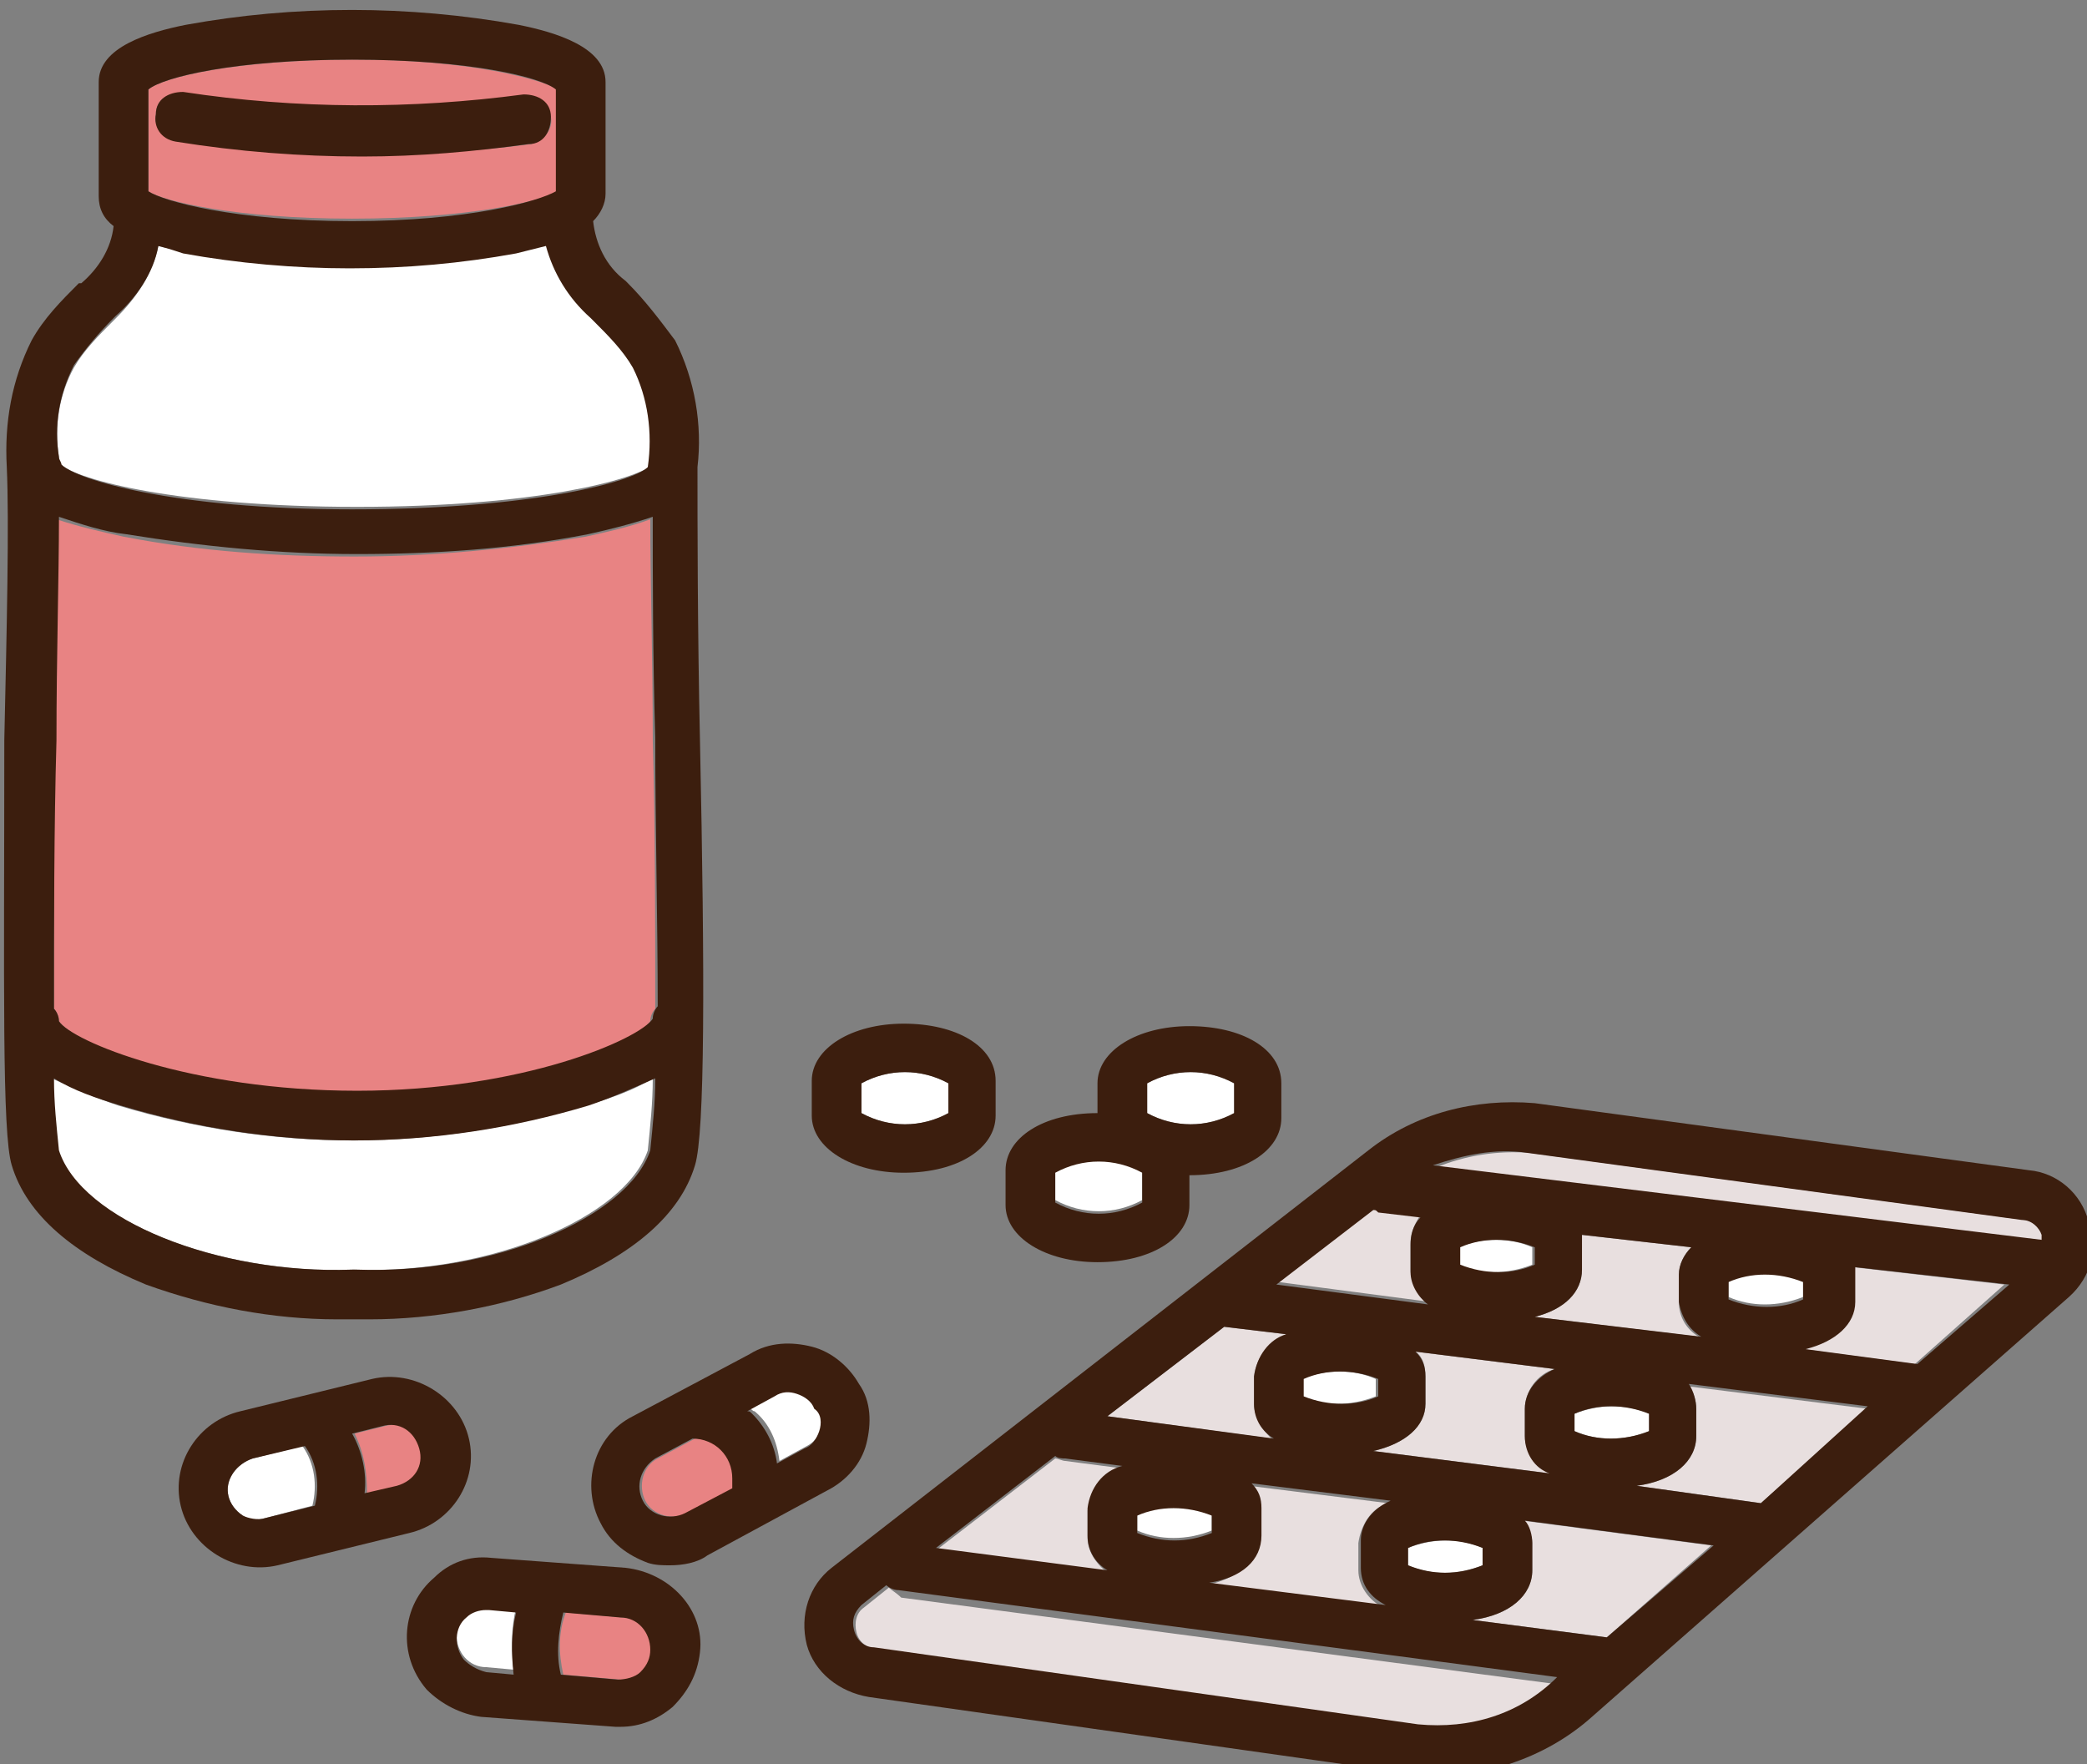 <?xml version="1.0" encoding="utf-8"?>
<!-- Generator: Adobe Illustrator 27.0.0, SVG Export Plug-In . SVG Version: 6.00 Build 0)  -->
<svg version="1.1" id="レイヤー_1" xmlns="http://www.w3.org/2000/svg" xmlns:xlink="http://www.w3.org/1999/xlink" x="0px"
	 y="0px" viewBox="0 0 84 71" style="enable-background:new 0 0 84 71;" xml:space="preserve">
<rect x="0" y="0" width="84" height="71" fill="#808080" stroke="none"/>
<style type="text/css">
	.st0{fill:#E88383;}
	.st1{fill:#FFFFFF;}
	.st2{fill:#E8DFDF;}
	.st3{fill:#3C1E0E;}
</style>
<g id="グループ_249" transform="translate(0.173 0)">
	<path id="パス_228" class="st0" d="M16.8,58.3c-0.2-0.7-0.8-1.1-1.5-0.9l-1.2,0.3c0.4,0.8,0.5,1.6,0.5,2.4l1.3-0.3
		C16.5,59.7,16.9,59,16.8,58.3C16.8,58.3,16.8,58.3,16.8,58.3"/>
	<path id="パス_229" class="st1" d="M19.5,64.7C19.4,64.7,19.4,64.7,19.5,64.7c-0.4,0-0.7,0.1-0.9,0.3c-0.2,0.2-0.4,0.5-0.4,0.8
		c0,0.7,0.5,1.3,1.2,1.3l1.1,0.1c-0.1-0.8-0.1-1.7,0.1-2.5L19.5,64.7z"/>
	<path id="パス_230" class="st0" d="M27.8,57.9C27.8,57.9,27.8,57.9,27.8,57.9l-1.5,0.8c-0.6,0.3-0.8,1.1-0.5,1.7c0,0,0,0,0,0l0,0
		c0.3,0.6,1.1,0.8,1.7,0.5l1.9-1c0.2-0.8-0.3-1.7-1.1-1.9C28.1,57.9,27.9,57.9,27.8,57.9"/>
	<path id="パス_231" class="st0" d="M24.9,65.1l-2.3-0.2c-0.3,0.8-0.3,1.6-0.1,2.5l2.3,0.2c0.7,0,1.3-0.5,1.3-1.1
		C26.1,65.7,25.6,65.1,24.9,65.1"/>
	<path id="パス_232" class="st1" d="M32,56c-0.3-0.1-0.7-0.1-0.9,0.1L30,56.7c0.1,0,0.1,0.1,0.2,0.1c0.6,0.5,0.9,1.2,1,2l1.1-0.6
		c0.6-0.3,0.8-1.1,0.5-1.7C32.6,56.3,32.3,56.1,32,56"/>
	<path id="パス_233" class="st2" d="M57.2,55.4v1.1c0,0.9-0.8,1.6-2.1,1.9l7.1,0.9c-0.6-0.3-1-0.9-1-1.5v-1.1
		c0-0.7,0.5-1.4,1.2-1.6l-5.6-0.7C57.1,54.6,57.2,55,57.2,55.4"/>
	<path id="パス_234" class="st2" d="M56.6,51.1V50c0-0.4,0.2-0.8,0.4-1.1l-1.7-0.2c-0.1,0-0.1,0-0.2-0.1l-3.8,3l6.1,0.8
		C56.9,52.1,56.6,51.6,56.6,51.1"/>
	<path id="パス_235" class="st0" d="M22.3,7.7V3.6c-0.7-0.4-3.5-1.2-8.2-1.2S6.4,3.1,5.8,3.6v4.1C6.4,8.1,9.3,8.8,14,8.8
		S21.6,8.1,22.3,7.7 M6.1,4.6C6.1,4,6.6,3.7,7.2,3.8c4.5,0.7,9.1,0.7,13.7,0.1c0.5-0.1,1,0.3,1.1,0.8c0.1,0.5-0.3,1-0.8,1.1
		c0,0,0,0,0,0c-2.2,0.3-4.5,0.4-6.7,0.4c-2.5,0-5-0.2-7.5-0.6C6.4,5.6,6,5.1,6.1,4.6C6.1,4.6,6.1,4.6,6.1,4.6"/>
	<path id="パス_236" class="st1" d="M38,44.8v-1.2c-1.1-0.6-2.4-0.6-3.5,0v1.2C35.6,45.4,36.9,45.4,38,44.8"/>
	<path id="パス_237" class="st1" d="M45.8,48.3v-1.2c-1.1-0.6-2.4-0.6-3.5,0v1.2C43.4,48.9,44.7,48.9,45.8,48.3"/>
	<path id="パス_238" class="st1" d="M10,58.7c-0.3,0.1-0.6,0.3-0.8,0.6c-0.4,0.6-0.2,1.3,0.4,1.7c0,0,0,0,0,0
		c0.3,0.2,0.6,0.2,0.9,0.1l1.9-0.5c0,0,0,0,0,0c0.2-0.8,0.1-1.7-0.4-2.4L10,58.7z"/>
	<path id="パス_239" class="st1" d="M49.5,44.8v-1.2c-1.1-0.6-2.4-0.6-3.5,0v1.2C47.1,45.4,48.4,45.4,49.5,44.8"/>
	<path id="パス_240" class="st1" d="M61.5,50.2c-0.9-0.4-2-0.4-3,0v0.7c0.9,0.4,2,0.4,3,0V50.2z"/>
	<path id="パス_241" class="st1" d="M14,51.1C14,51.1,14,51.1,14,51.1L14,51.1c0.1,0,0.1,0,0.1,0c5.4,0.2,10.9-2.1,11.8-4.8
		c0.1-1,0.2-1.9,0.2-2.9c-0.8,0.5-1.7,0.8-2.7,1.1c-3,0.9-6.2,1.4-9.4,1.4c-3.2,0-6.4-0.5-9.4-1.4c-0.9-0.3-1.8-0.7-2.7-1.1
		c0,1,0.1,1.9,0.2,2.9C3.1,49.1,8.6,51.3,14,51.1"/>
	<path id="パス_242" class="st0" d="M14.1,44c6.7,0,11.4-2.1,11.9-2.9c0-0.2,0.1-0.4,0.2-0.5c0-3.3,0-7.4-0.1-10.8
		c0-3.3-0.1-6.5-0.1-8.9c-0.8,0.3-1.7,0.5-2.6,0.7c-3.1,0.5-6.2,0.8-9.3,0.8c-3.1,0-6.2-0.2-9.3-0.8c-0.9-0.2-1.8-0.4-2.7-0.7
		c0,2.4,0,5.6-0.1,9C2,33.3,2,37.3,2,40.6c0.1,0.1,0.2,0.3,0.2,0.5C2.7,41.9,7.4,44,14.1,44"/>
	<path id="パス_243" class="st1" d="M2.3,18.7c0.6,0.6,4.7,1.7,11.9,1.7s11.2-1.1,11.9-1.7c0,0,0,0,0,0c0.2-1.4,0-2.7-0.6-4
		c-0.5-0.7-1-1.3-1.6-1.9l-0.1-0.1c-0.9-0.7-1.5-1.7-1.8-2.9c-0.4,0.1-0.8,0.2-1.2,0.3c-2.2,0.4-4.5,0.6-6.7,0.6
		c-2.3,0-4.5-0.2-6.7-0.6C7,10.1,6.6,10,6.2,9.9C6,11,5.3,12,4.5,12.8l-0.1,0.1c-0.6,0.6-1.2,1.2-1.6,1.9c-0.6,1.1-0.8,2.4-0.6,3.6
		C2.2,18.5,2.2,18.6,2.3,18.7"/>
	<path id="パス_244" class="st1" d="M55.2,55.5c-0.9-0.4-2-0.4-3,0v0.7c0.9,0.4,2,0.4,3,0V55.5z"/>
	<path id="パス_245" class="st2" d="M61.5,62.1v1.1c0,1-0.9,1.8-2.4,2l5.4,0.7c0,0,0,0,0,0l4.2-3.7l-7.6-1
		C61.3,61.4,61.5,61.8,61.5,62.1"/>
	<path id="パス_246" class="st1" d="M72.4,51.5c-0.9-0.4-2-0.4-3,0v0.7c0.9,0.4,2,0.4,3,0V51.5z"/>
	<path id="パス_247" class="st2" d="M68.1,56.7v1.1c0,1-0.9,1.8-2.4,2l5,0.7l4.3-3.8l-7.2-0.9C68,56,68.1,56.4,68.1,56.7"/>
	<path id="パス_248" class="st2" d="M35.6,63.9l-1,0.8c-0.3,0.2-0.4,0.6-0.3,1c0.1,0.4,0.4,0.6,0.8,0.7h0l21.9,3.1
		c2,0.2,4.1-0.4,5.6-1.7l-26.5-3.5C35.9,64.1,35.7,64,35.6,63.9"/>
	<path id="パス_249" class="st2" d="M61.6,53l6.6,0.8c-0.5-0.3-0.8-0.8-0.8-1.4v-1.1c0-0.4,0.2-0.8,0.5-1.1l-4.4-0.5
		c0,0.1,0,0.2,0,0.3v1.1C63.5,52,62.8,52.7,61.6,53"/>
	<path id="パス_250" class="st2" d="M43.6,61.9v-1.1c0.1-0.8,0.6-1.5,1.4-1.7l-2.3-0.3c-0.1,0-0.3-0.1-0.4-0.1l-4.8,3.7l6.9,0.9
		C43.9,62.9,43.6,62.4,43.6,61.9"/>
	<path id="パス_251" class="st2" d="M81.3,49.1L81.3,49.1l-19.9-2.7c-1.3-0.1-2.6,0.1-3.8,0.6l24.5,3c0-0.1,0-0.2,0-0.2
		C81.9,49.4,81.6,49.1,81.3,49.1"/>
	<path id="パス_252" class="st2" d="M74.4,51.3v1.1c0,0.9-0.8,1.6-2,1.9l4.5,0.6h0l3.6-3.2L74.4,51C74.4,51.1,74.4,51.2,74.4,51.3
		"/>
	<path id="パス_253" class="st1" d="M47.1,60.6c-0.5,0-1,0.1-1.5,0.3v0.7c0.9,0.4,2,0.4,3,0v-0.7C48.1,60.7,47.6,60.6,47.1,60.6"
		/>
	<path id="パス_254" class="st2" d="M55.7,60.5l-5.6-0.7c0.3,0.3,0.4,0.7,0.4,1v1.1c0,0.9-0.8,1.6-2.1,1.9l7.1,0.9
		c-0.6-0.3-1-0.9-1-1.5v-1.1C54.6,61.4,55,60.7,55.7,60.5"/>
	<path id="パス_255" class="st1" d="M56.5,63c0.9,0.4,2,0.4,3,0v-0.7c-0.9-0.4-2-0.4-3,0V63z"/>
	<path id="パス_256" class="st1" d="M63.2,57.6c0.9,0.4,2,0.4,3,0v-0.7c-0.9-0.4-2-0.4-3,0V57.6z"/>
	<path id="パス_257" class="st2" d="M50.3,56.5v-1.1c0.1-0.8,0.6-1.4,1.3-1.7l-2.5-0.3L44.4,57l6.6,0.9
		C50.6,57.5,50.3,57,50.3,56.5"/>
	<path id="パス_258" class="st3" d="M14.1,53.1c0.2,0,0.4,0,0.6,0c2.6,0,5.3-0.5,7.7-1.4c2.9-1.2,4.8-2.8,5.4-4.8
		c0.4-1.3,0.4-7.6,0.2-17.1c-0.1-4.5-0.1-8.8-0.1-11c0.2-1.7-0.1-3.5-0.9-5.1c-0.6-0.8-1.2-1.6-1.9-2.3l-0.1-0.1
		c-0.8-0.6-1.2-1.5-1.3-2.4c0.3-0.3,0.5-0.7,0.5-1.1V3.3c0-1.4-2-2-3.5-2.3c-2.2-0.4-4.5-0.6-6.7-0.6c-2.3,0-4.5,0.2-6.7,0.6
		C5.8,1.3,3.8,1.9,3.8,3.3v4.6c0,0.5,0.2,0.9,0.6,1.2c-0.1,0.9-0.6,1.7-1.3,2.3L3,11.4c-0.7,0.7-1.4,1.4-1.9,2.3
		C0.3,15.3,0,17,0.1,18.8c0.1,2.2,0,6.5-0.1,11C0,39.6-0.1,45.6,0.3,46.9c0.6,2,2.5,3.6,5.4,4.8c2.5,0.9,5.1,1.4,7.7,1.4
		C13.6,53.1,13.9,53.1,14.1,53.1 M2.1,29.8c0-3.4,0.1-6.6,0.1-9c0.9,0.3,1.8,0.6,2.7,0.7c3.1,0.5,6.2,0.8,9.3,0.8
		c3.1,0,6.2-0.2,9.3-0.8c0.9-0.2,1.7-0.4,2.6-0.7c0,2.4,0,5.6,0.1,8.9c0,3.4,0.1,7.5,0.1,10.8c-0.1,0.1-0.2,0.3-0.2,0.5
		c-0.5,0.8-5.2,2.9-11.9,2.9S2.7,41.9,2.2,41.1c0-0.2-0.1-0.4-0.2-0.5C2,37.3,2,33.3,2.1,29.8 M5.8,3.6C6.4,3.1,9.3,2.4,14,2.4
		s7.6,0.7,8.2,1.2v4.1c-0.7,0.4-3.5,1.2-8.2,1.2S6.4,8.1,5.8,7.7L5.8,3.6z M2.8,14.7c0.5-0.7,1-1.3,1.6-1.9l0.1-0.1
		C5.3,12,6,11,6.2,9.9c0.4,0.1,0.7,0.2,1,0.3c2.2,0.4,4.5,0.6,6.7,0.6c2.3,0,4.5-0.2,6.7-0.6c0.4-0.1,0.8-0.2,1.2-0.3
		c0.3,1.1,0.9,2.1,1.8,2.9l0.1,0.1c0.6,0.6,1.2,1.2,1.6,1.9c0.6,1.2,0.8,2.6,0.6,4c0,0,0,0,0,0c-0.6,0.6-4.7,1.7-11.9,1.7
		S2.9,19.3,2.3,18.7c0-0.1-0.1-0.2-0.1-0.3C2,17.1,2.2,15.9,2.8,14.7 M2.2,46.3c-0.1-1-0.2-1.9-0.2-2.9c0.8,0.5,1.7,0.8,2.7,1.1
		c3,0.9,6.2,1.4,9.4,1.4c3.2,0,6.4-0.5,9.4-1.4c0.9-0.3,1.8-0.7,2.7-1.1c0,1-0.1,1.9-0.2,2.9c-0.9,2.7-6.3,5-11.8,4.8c0,0,0,0,0,0
		H14c0,0,0,0,0,0C8.6,51.3,3.1,49.1,2.2,46.3"/>
	<path id="パス_259" class="st3" d="M21.1,5.8C21.7,5.8,22,5.3,22,4.7s-0.5-0.9-1.1-0.9c0,0,0,0,0,0c-4.5,0.6-9.1,0.6-13.7-0.1
		C6.6,3.7,6.1,4,6.1,4.6C6,5.1,6.3,5.6,6.9,5.7c0,0,0,0,0,0c2.5,0.4,5,0.6,7.5,0.6C16.7,6.3,18.9,6.1,21.1,5.8"/>
	<path id="パス_260" class="st3" d="M18.7,57.9c-0.4-1.7-2.2-2.8-3.9-2.4l-5.3,1.3c-1.7,0.4-2.8,2.1-2.4,3.8c0,0,0,0,0,0l0,0
		c0.4,1.7,2.2,2.8,3.9,2.4l5.3-1.3C18,61.3,19.1,59.6,18.7,57.9C18.7,57.9,18.7,57.9,18.7,57.9 M10.5,61.1c-0.3,0.1-0.7,0-0.9-0.1
		c-0.6-0.4-0.8-1.1-0.4-1.7c0.2-0.3,0.5-0.5,0.8-0.6l2.1-0.5c0.5,0.7,0.6,1.6,0.4,2.4c0,0,0,0,0,0L10.5,61.1z M14.5,60.1
		c0.1-0.8-0.1-1.7-0.5-2.4l1.2-0.3c0.7-0.2,1.3,0.2,1.5,0.9s-0.2,1.3-0.9,1.5c0,0,0,0,0,0L14.5,60.1z"/>
	<path id="パス_261" class="st3" d="M25,63.1l-5.4-0.4c-0.9-0.1-1.7,0.2-2.3,0.8c-1.3,1.1-1.5,3.1-0.3,4.5c0,0,0,0,0,0
		c0.6,0.6,1.4,1,2.2,1.1l5.4,0.4c0.1,0,0.2,0,0.2,0c0.8,0,1.5-0.3,2.1-0.8c0.6-0.6,1-1.3,1.1-2.2C28.2,64.8,26.8,63.3,25,63.1
		 M18.5,66.8c-0.4-0.5-0.4-1.3,0.1-1.7c0,0,0,0,0,0c0.2-0.2,0.5-0.3,0.8-0.3c0,0,0.1,0,0.1,0l1.1,0.1c-0.2,0.8-0.2,1.6-0.1,2.5
		l-1.1-0.1C19,67.2,18.7,67,18.5,66.8 M25.6,67.3c-0.2,0.2-0.6,0.3-0.9,0.3l-2.3-0.2c-0.2-0.8-0.1-1.7,0.1-2.5l2.3,0.2
		c0.7,0,1.2,0.6,1.2,1.3C26,66.7,25.9,67,25.6,67.3"/>
	<path id="パス_262" class="st3" d="M34.7,58.1c0.2-0.8,0.2-1.7-0.3-2.4c-0.4-0.7-1.1-1.3-1.9-1.5c-0.8-0.2-1.7-0.2-2.5,0.3
		L25.3,57c-1.6,0.8-2.1,2.8-1.3,4.3c0.4,0.8,1.1,1.3,1.9,1.6c0.3,0.1,0.6,0.1,0.9,0.1c0.5,0,1.1-0.1,1.5-0.4l4.8-2.6
		C33.9,59.6,34.5,58.9,34.7,58.1 M27.4,60.9c-0.6,0.3-1.4,0.1-1.7-0.5l0,0c-0.3-0.6-0.1-1.3,0.5-1.7c0,0,0,0,0,0l1.5-0.8
		c0,0,0,0,0,0c0.9,0,1.6,0.7,1.6,1.6c0,0.1,0,0.3,0,0.4L27.4,60.9z M32.8,57.6c-0.1,0.3-0.3,0.6-0.6,0.7l-1.1,0.6
		c-0.1-0.8-0.5-1.5-1-2c-0.1-0.1-0.1-0.1-0.2-0.1l1.1-0.6c0.3-0.2,0.6-0.2,0.9-0.1c0.3,0.1,0.6,0.3,0.7,0.6
		C32.9,56.9,32.9,57.3,32.8,57.6"/>
	<path id="パス_263" class="st3" d="M36.2,47.2c2.2,0,3.7-1,3.7-2.3v-1.4c0-1.4-1.6-2.3-3.7-2.3s-3.7,1-3.7,2.3v1.4
		C32.5,46.2,34.1,47.2,36.2,47.2 M34.5,43.6c1.1-0.6,2.4-0.6,3.5,0v1.2c-1.1,0.6-2.4,0.6-3.5,0V43.6z"/>
	<path id="パス_264" class="st3" d="M44,50.8c2.2,0,3.7-1,3.7-2.3v-1.2c2.2,0,3.7-1,3.7-2.3v-1.4c0-1.4-1.6-2.3-3.7-2.3
		s-3.7,1-3.7,2.3v1.2c-2.2,0-3.7,1-3.7,2.3v1.4C40.3,49.8,41.9,50.8,44,50.8 M46,43.6c1.1-0.6,2.4-0.6,3.5,0v1.2
		c-1.1,0.6-2.4,0.6-3.5,0V43.6z M42.3,47.2c1.1-0.6,2.4-0.6,3.5,0v1.2c-1.1,0.6-2.4,0.6-3.5,0V47.2z"/>
	<path id="パス_265" class="st3" d="M81.5,47.1l-19.9-2.7h0c-2.4-0.2-4.8,0.4-6.7,1.9L33.3,63.1c-0.9,0.7-1.3,1.9-1,3.1
		c0.3,1.1,1.3,1.9,2.5,2.1l21.9,3.1h0c2.6,0.3,5.3-0.6,7.2-2.3l19.2-16.9c0.9-0.8,1.2-2,0.8-3C83.6,48,82.6,47.2,81.5,47.1 M77,54.9
		L77,54.9l-4.5-0.6c1.2-0.3,2-1,2-1.9v-1.1c0-0.1,0-0.2,0-0.3l6.2,0.7L77,54.9z M70.7,60.5l-5-0.7c1.5-0.2,2.4-1,2.4-2v-1.1
		c0-0.3-0.1-0.7-0.3-1l7.2,0.9L70.7,60.5z M64.5,65.9C64.5,65.9,64.5,65.9,64.5,65.9l-5.4-0.7c1.5-0.2,2.4-1,2.4-2v-1.1
		c0-0.3-0.1-0.7-0.3-0.9l7.6,1L64.5,65.9z M42.3,58.6c0.1,0.1,0.3,0.1,0.4,0.1L45,59c-0.8,0.2-1.3,0.9-1.4,1.7v1.1
		c0,0.6,0.3,1.1,0.8,1.4l-6.9-0.9L42.3,58.6z M49.1,53.4l2.5,0.3c-0.7,0.2-1.2,0.9-1.3,1.7v1.1c0,0.6,0.3,1.1,0.8,1.4L44.4,57
		L49.1,53.4z M55.1,48.7c0.1,0,0.1,0,0.2,0.1l1.7,0.2c-0.3,0.3-0.4,0.7-0.4,1.1v1.1c0,0.5,0.3,1,0.7,1.3l-6.1-0.8L55.1,48.7z
		 M72.4,52.3c-0.9,0.4-2,0.4-3,0v-0.7c0.9-0.4,2-0.4,3,0V52.3z M68.3,53.8L61.6,53c1.2-0.3,1.9-1,1.9-1.9V50c0-0.1,0-0.2,0-0.3
		l4.4,0.5c-0.3,0.3-0.5,0.7-0.5,1.1v1.1C67.5,53,67.8,53.5,68.3,53.8 M63.2,57.6v-0.7c0.9-0.4,2-0.4,3,0v0.7
		C65.2,58,64.1,58,63.2,57.6 M62.2,59.3l-7.1-0.9c1.3-0.3,2.1-1,2.1-1.9v-1.1c0-0.4-0.1-0.7-0.4-1l5.6,0.7c-0.7,0.3-1.2,0.9-1.2,1.6
		v1.1C61.2,58.5,61.6,59.1,62.2,59.3 M56.5,63v-0.7c0.9-0.4,2-0.4,3,0V63C58.5,63.4,57.5,63.4,56.5,63 M52.3,55.5c0.9-0.4,2-0.4,3,0
		v0.7c-0.9,0.4-2,0.4-3,0V55.5z M58.6,50.2c0.9-0.4,2-0.4,3,0v0.7c-0.9,0.4-2,0.4-3,0V50.2z M45.6,61.7v-0.7c0.9-0.4,2-0.4,3,0v0.7
		C47.6,62.1,46.6,62.1,45.6,61.7 M50.6,61.8v-1.1c0-0.4-0.1-0.7-0.4-1l5.6,0.7c-0.7,0.3-1.2,0.9-1.2,1.6v1.1c0,0.7,0.4,1.2,1,1.5
		l-7.1-0.9C49.8,63.5,50.6,62.8,50.6,61.8 M61.3,46.4l19.9,2.7h0c0.4,0,0.7,0.3,0.8,0.6c0,0.1,0,0.2,0,0.2l-24.5-3
		C58.7,46.5,60,46.2,61.3,46.4 M56.9,69.4L35,66.3h0c-0.4,0-0.7-0.3-0.8-0.7c-0.1-0.4,0-0.7,0.3-1l1-0.8c0.1,0.1,0.3,0.2,0.5,0.2
		l26.5,3.5C61,69,59,69.6,56.9,69.4"/>
</g>
</svg>
